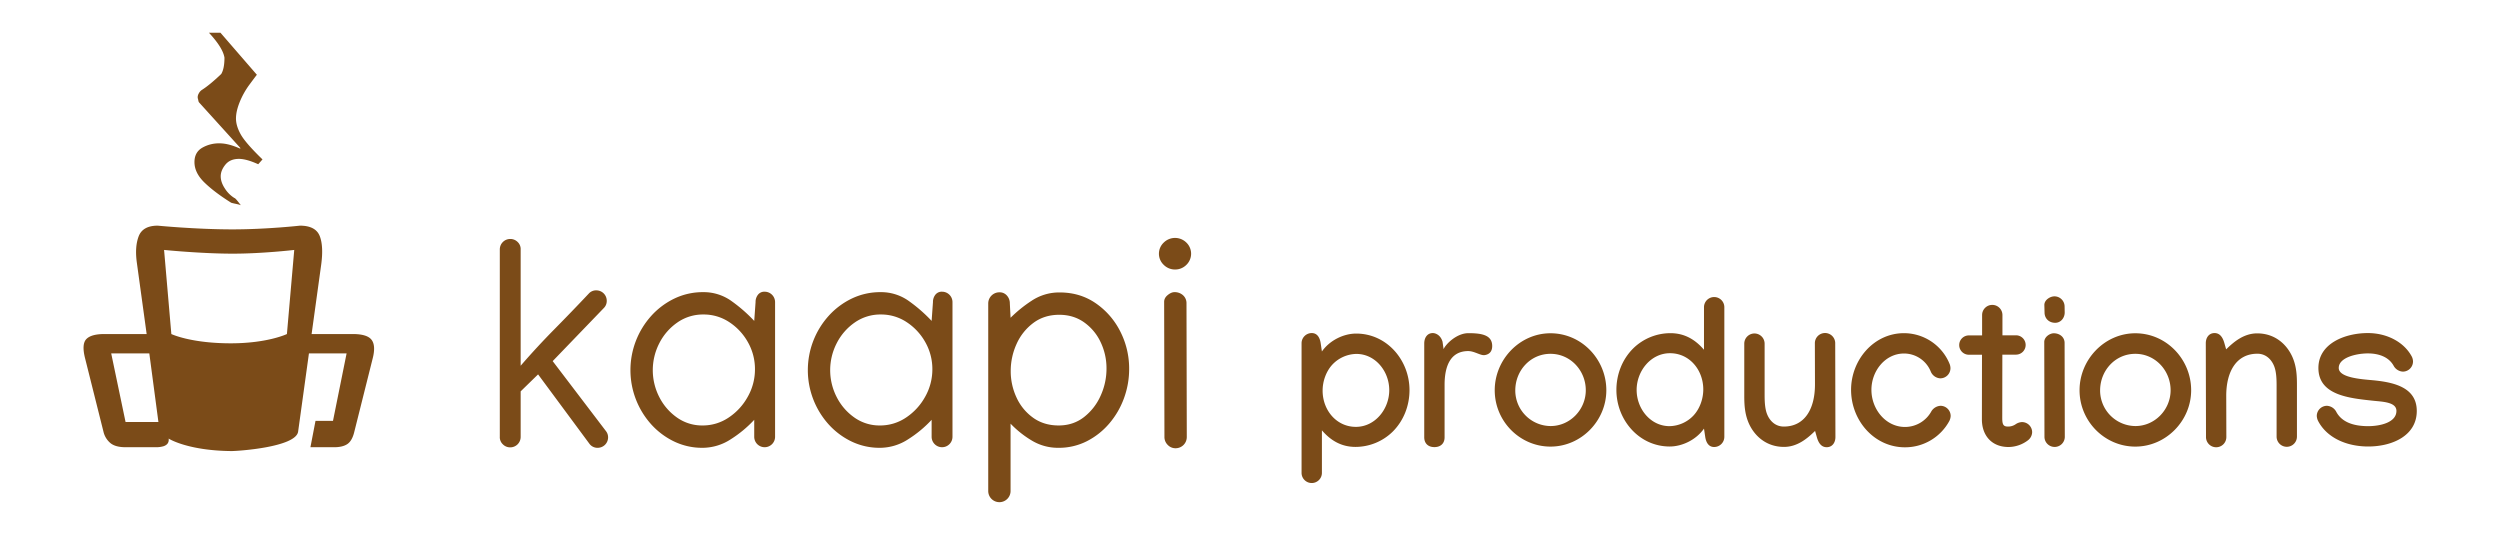 <svg id="kaapi_productions" data-name="kaapi productions" xmlns="http://www.w3.org/2000/svg" width="2800" height="600" viewBox="0 0 2800 600">
  <defs>
    <style>
      .cls-1 {
        fill: #7b4b18;
        fill-rule: evenodd;
      }
    </style>
  </defs>
  <path id="kaapi_stacked" data-name="kaapi stacked" class="cls-1" d="M2691.18,416.219a12.471,12.471,0,0,1-10.14-6.267c-5.01-9.342-15.38-14.128-29.17-14.128-12.07,0-32.47,4.33-32.47,16.293,0,11.736,29.17,12.761,40.79,14.015,22.33,2.392,46.6,8.431,46.6,34.181,0,27.573-27.34,39.764-54.35,39.764-24.72,0-46.6-10.027-56.28-28.826a14.371,14.371,0,0,1-1.37-5.355,11.43,11.43,0,0,1,11.4-11.394,12.511,12.511,0,0,1,10.25,6.381c5.92,11.507,18.69,16.406,35.89,16.406,13.56,0,31.67-4.1,31.67-17.09,0-10.027-15.72-10.255-26.2-11.394-26.66-2.848-61.18-6.153-61.18-36.688,0-27.458,29.85-39.08,55.37-39.08,21.65,0,40.67,10.254,49.22,26.319a12.9,12.9,0,0,1,1.37,5.469A11.43,11.43,0,0,1,2691.18,416.219Zm-129.99,84.2a11.431,11.431,0,0,1-11.4-11.394V431.487c0-8.887-.57-16.635-3.19-22.446-2.96-6.722-9-12.875-18.34-12.875-22.45,0-34.98,18.458-34.87,47.626l0.12,45.461a11.4,11.4,0,1,1-22.79-.114l-0.23-104.708c0-6.267,3.53-11.394,9.8-11.394s9.34,5.241,11.05,11.394l1.94,6.836c8.2-7.976,19.48-17.888,34.75-17.888,19.94,0,33.16,12.305,39.42,26.319,4.9,11.052,5.13,22.218,5.13,31.789v57.538A11.429,11.429,0,0,1,2561.19,500.419Zm-169.65-.228c-34.18,0-62.44-28.257-62.44-63.121,0-34.523,28.14-63.805,62.44-63.805,34.86,0,62.55,29.168,62.55,63.805C2454.09,471.251,2425.95,500.191,2391.54,500.191Zm0-103.911c-22.56,0-39.42,18.8-39.42,41.018a39.848,39.848,0,0,0,39.53,39.877c21.88,0,39.43-18.457,39.43-40.105C2431.08,414.966,2413.87,396.28,2391.54,396.28ZM1315.35,327.208a13.817,13.817,0,0,1,9.68,3.5,11.839,11.839,0,0,1,3.84,9.176l0.33,149.646a12.53,12.53,0,0,1-12.51,12.512,11.936,11.936,0,0,1-8.85-3.754,12.353,12.353,0,0,1-3.67-8.925l-0.33-151.314c0-2.891,1.34-5.422,4-7.591S1313.02,327.208,1315.35,327.208Zm0.67-25.358a17.708,17.708,0,0,1-12.6-5.172,17.153,17.153,0,0,1,0-25.025,18.034,18.034,0,0,1,25.28,0,17.329,17.329,0,0,1,0,25.025A17.606,17.606,0,0,1,1316.02,301.85Zm-73.74,172.585a81.608,81.608,0,0,1-25.11,19.769,69.066,69.066,0,0,1-31.78,7.34,56.6,56.6,0,0,1-29.86-8.174,113.8,113.8,0,0,1-23.69-18.852v75.407a12.51,12.51,0,0,1-25.02,0V339.887a12.53,12.53,0,0,1,12.51-12.512,10.744,10.744,0,0,1,8.42,3.67,12.876,12.876,0,0,1,3.26,8.842l0.83,16.015a148.233,148.233,0,0,1,23.52-19.018,55.581,55.581,0,0,1,31.53-9.343q22.695,0,40.21,12.012a84.063,84.063,0,0,1,27.53,31.531,91.2,91.2,0,0,1,10.01,42.208,94.384,94.384,0,0,1-5.84,32.865A91.647,91.647,0,0,1,1242.28,474.435Zm-9.59-91.256a56.551,56.551,0,0,0-18.52-22.188q-11.925-8.423-27.78-8.425-16.845,0-29.11,9.175a59.536,59.536,0,0,0-18.77,23.607,72.968,72.968,0,0,0-6.5,30.279,69.52,69.52,0,0,0,6.42,29.446,56.838,56.838,0,0,0,18.52,22.688q12.09,8.76,28.78,8.759,16.17,0,28.19-9.259a62.155,62.155,0,0,0,18.68-23.856,72.792,72.792,0,0,0,6.68-30.614A67.732,67.732,0,0,0,1232.69,383.179Zm-836,100.986c-1.645,6.566-4.249,10.965-7.8,13.286Q383.6,500.9,374.2,500.9H347.677l5.682-29.517h19.588L388.191,395.8H346.008L333.9,483.387c-2.433,17.607-68.226,21.873-74.8,21.807-48.937-.489-70.1-13.792-70.192-14,0.521,4.271-1.417,7.124-5.79,8.595a29.806,29.806,0,0,1-7.2,1.1h-35.2q-11.559,0-17.162-4.728a23.724,23.724,0,0,1-7.7-12.772L95.214,400.986c-2.573-10.272-2.126-17.391,1.44-21.147,3.6-3.8,10.384-5.715,20.309-5.715h47.291l-10.989-79.952c-1.6-11.656-.965-21.491,1.992-29.348,3.021-8.01,10.156-12.086,21.381-12.086,0,0,42.613,4.173,83.761,4.173,38.414,0,75.552-4.173,75.552-4.173,11.723,0,19.14,3.944,22.186,11.715,2.986,7.618,3.466,18.541,1.541,32.468L349,374.124h46.058q16.213,0,21.134,6.523c3.221,4.279,3.64,11.11,1.328,20.339ZM167.232,395.8H124.547l16.077,76.834h36.8Zm93.71-111.693c-35.81,0-77.169-4.173-77.169-4.173l8.137,94.192s22.195,10.663,68.317,10.377c40.024-.248,61.12-10.377,61.12-10.377l8.208-94.192S293.9,284.105,260.942,284.105ZM294,178.549l-4.8,5.4q-13.2-6-21.6-6-9.9,0-15.15,6.45t-5.25,13.05q0,6.6,4.65,13.65a33.691,33.691,0,0,0,10.65,10.65q0.9,0,4.2,4.2l3.133,3.988c-0.514-.392-2.349-0.919-5.533-1.588q-5.7-1.2-5.7-1.5-18.6-11.7-29.7-22.5t-11.1-22.8q0-10.8,8.4-15.9a37.412,37.412,0,0,1,19.8-5.1q9.9,0,23.1,6v-0.9l-46.2-51a4.584,4.584,0,0,1-.75-1.95,11.761,11.761,0,0,0-.45-1.95,8.694,8.694,0,0,1-.3-2.1,8.874,8.874,0,0,1,1.35-4.2,10.272,10.272,0,0,1,3.15-3.6q9-5.695,21.9-18,3.6-6,3.6-18.3-1.8-11.1-17.4-27.9h12.9l40.8,47.1q-1.5,1.8-8.25,10.95a89.292,89.292,0,0,0-10.95,19.5q-4.2,10.35-4.2,18.45,0,8.4,5.4,18T294,178.549Zm-24.167,51.388a0.341,0.341,0,0,1,.167.212Zm574.9,129.469,1.5-21.021a13.012,13.012,0,0,1,2.67-8.258,8.977,8.977,0,0,1,7.507-3.42,11.677,11.677,0,0,1,11.678,11.678V489.2a11.678,11.678,0,1,1-23.356,0V470.181a131.132,131.132,0,0,1-26.109,21.687,58,58,0,0,1-31.781,9.676,72.3,72.3,0,0,1-31.864-7.09,82.964,82.964,0,0,1-25.692-19.269,90.879,90.879,0,0,1,.083-121.368,83.882,83.882,0,0,1,25.942-19.436,73.44,73.44,0,0,1,32.365-7.173,53.375,53.375,0,0,1,32.115,10.343A170.007,170.007,0,0,1,844.726,359.406Zm-56.889-7.174a50,50,0,0,0-29.028,8.842,62.672,62.672,0,0,0-20.27,23.106,65.96,65.96,0,0,0-.083,60.643,62.282,62.282,0,0,0,19.936,22.938,48.63,48.63,0,0,0,28.444,8.759A51.709,51.709,0,0,0,816.2,467.6a66.355,66.355,0,0,0,21.354-23.356,62.137,62.137,0,0,0,8.008-30.614,60.9,60.9,0,0,0-7.757-30.112,64.143,64.143,0,0,0-20.854-22.606A51.6,51.6,0,0,0,787.837,352.232ZM1870.87,373.151c15.84,0,27.8,7.178,37.6,18.571V343.755a11.4,11.4,0,0,1,22.79,0v145.5a11.43,11.43,0,0,1-11.4,11.394c-6.26,0-9.11-5.242-10.02-11.394l-1.37-9.229c-8.66,12.419-24.27,20.053-38.4,20.053-34.29,0-59.7-29.738-59.7-63.349,0-17.2,6.38-34.181,18.91-46.6A59.67,59.67,0,0,1,1870.87,373.151Zm-1.03,104.138a37.807,37.807,0,0,0,27.12-12.191c6.84-7.52,10.71-18.344,10.71-28.94,0-21.876-15.49-40.562-37.26-40.562-21.53,0-37.37,19.939-37.37,41.132C1833.04,458.034,1848.76,477.289,1869.84,477.289Zm-133.3,22.9c-34.18,0-62.44-28.257-62.44-63.121,0-34.523,28.15-63.805,62.44-63.805,34.87,0,62.55,29.168,62.55,63.805C1799.09,471.251,1770.95,500.191,1736.54,500.191Zm0-103.911c-22.56,0-39.42,18.8-39.42,41.018a39.85,39.85,0,0,0,39.54,39.877c21.87,0,39.42-18.457,39.42-40.105C1776.08,414.966,1758.87,396.28,1736.54,396.28ZM681.066,489.866a11.677,11.677,0,0,1-11.678,11.678,11.1,11.1,0,0,1-9.342-4.671L602.657,419.3l-19.519,19.018v51.05a11.677,11.677,0,0,1-11.678,11.678,11.39,11.39,0,0,1-8.342-3.5,10.822,10.822,0,0,1-3.337-8.342V279.328A11.677,11.677,0,0,1,571.46,267.65a11.536,11.536,0,0,1,8.341,3.42,10.783,10.783,0,0,1,3.337,8.425V409.622q18.182-21.021,37.7-40.79t38.538-39.956a10.991,10.991,0,0,1,8.508-3.67,11.677,11.677,0,0,1,11.678,11.678,11.112,11.112,0,0,1-3.337,8.174L619.006,404.45l59.558,78.243A11.274,11.274,0,0,1,681.066,489.866Zm981.424-92.1c-4.33.456-11.4-4.557-18.01-4.557-19.93,0-26.54,16.748-26.54,37.827v58.792c0,6.722-4.33,10.938-11.4,10.938s-11.39-4.216-11.39-11.052V384.772c0-6.836,3.65-11.735,9.57-11.735,3.53,0,9,2.62,10.94,9.8l1.14,8.2c2.96-6.38,15.15-17.888,27.8-17.888,15.49,0,26.66,2.279,26.66,14.47C1671.26,393.773,1667.96,397.078,1662.49,397.761ZM1518.13,500.533c-15.83,0-27.8-7.178-37.59-18.572v47.967a11.4,11.4,0,0,1-22.79,0v-145.5a11.428,11.428,0,0,1,11.39-11.394c6.27,0,9.12,5.241,10.03,11.394l1.37,9.228c8.65-12.419,24.26-20.053,38.39-20.053,34.3,0,59.71,29.738,59.71,63.35,0,17.2-6.39,34.181-18.92,46.6A59.671,59.671,0,0,1,1518.13,500.533Zm1.03-104.139a37.825,37.825,0,0,0-27.12,12.191c-6.83,7.52-10.71,18.344-10.71,28.94,0,21.876,15.5,40.562,37.26,40.562,21.53,0,37.37-19.939,37.37-41.131C1555.96,415.649,1540.24,396.394,1519.16,396.394Zm445.81-22.9a11.43,11.43,0,0,1,11.4,11.393v57.539c0,8.887.57,16.635,3.19,22.445,2.96,6.723,9,12.875,18.34,12.875,22.45,0,34.98-18.458,34.87-47.626l-0.12-45.46a11.4,11.4,0,1,1,22.79.113l0.23,104.709c0,6.266-3.53,11.393-9.8,11.393s-9.34-5.241-11.05-11.393l-1.94-6.836c-8.2,7.975-19.48,17.888-34.75,17.888-19.94,0-33.16-12.305-39.42-26.32-4.9-11.052-5.13-22.218-5.13-31.788V384.886A11.428,11.428,0,0,1,1964.97,373.493Zm-1037,101.692a90.879,90.879,0,0,1,.083-121.368A83.882,83.882,0,0,1,954,334.381a73.44,73.44,0,0,1,32.365-7.173,53.38,53.38,0,0,1,32.116,10.343,170,170,0,0,1,24.94,21.855l1.5-21.021a13.018,13.018,0,0,1,2.67-8.258,8.981,8.981,0,0,1,7.51-3.42,11.677,11.677,0,0,1,11.68,11.678V489.2a11.68,11.68,0,0,1-23.36,0V470.181a130.969,130.969,0,0,1-26.11,21.687,58,58,0,0,1-31.78,9.676,72.3,72.3,0,0,1-31.864-7.09A82.941,82.941,0,0,1,927.974,475.185Zm29.112-7.424a48.628,48.628,0,0,0,28.444,8.759,51.705,51.705,0,0,0,29.36-8.925,66.361,66.361,0,0,0,21.36-23.356,62.225,62.225,0,0,0,8-30.614,60.9,60.9,0,0,0-7.75-30.112,64.233,64.233,0,0,0-20.86-22.606,51.587,51.587,0,0,0-29.109-8.675,50,50,0,0,0-29.028,8.842,62.664,62.664,0,0,0-20.27,23.106,65.96,65.96,0,0,0-.083,60.643A62.282,62.282,0,0,0,957.086,467.761Zm1175.374-94.61a55.267,55.267,0,0,1,51.27,34.865,14.032,14.032,0,0,1,.8,4.329,11.43,11.43,0,0,1-11.4,11.394,12.211,12.211,0,0,1-10.59-7.406,32.328,32.328,0,0,0-30.08-20.4c-20.85,0-36.46,19.37-36.46,40.676,0,21.762,16.06,41.587,37.6,41.587a33.7,33.7,0,0,0,29.62-17.66,12.837,12.837,0,0,1,10.14-6.039,11.422,11.422,0,0,1,11.39,11.394,14.01,14.01,0,0,1-1.48,5.583,56.4,56.4,0,0,1-49.67,29.509c-34.53,0-60.39-30.079-60.39-64.374C2073.21,403,2098.73,373.151,2132.46,373.151Zm72.68,2.506h14.82V352.87a11.39,11.39,0,1,1,22.78,0v22.673h15.27a10.825,10.825,0,0,1,0,21.649h-15.38l-0.11,70.527v0.228c0,7.406,1.13,9.8,6.38,9.8a14.751,14.751,0,0,0,8.66-2.62,13.4,13.4,0,0,1,7.06-2.393,11.4,11.4,0,0,1,11.39,11.28,11.858,11.858,0,0,1-4.55,9,36.325,36.325,0,0,1-21.88,7.634c-19.14,0-29.85-13.217-29.85-30.877v-1.026l0.11-71.439h-14.7A10.824,10.824,0,0,1,2205.14,375.657Zm96.73-14.128c-7.06,0-11.85-4.9-11.96-11.28l-0.23-8.659c0-5.7,6.5-9.685,11.28-9.685a11.4,11.4,0,0,1,11.39,11.28l0.12,6.837C2312.47,355.946,2308.14,361.529,2301.87,361.529Zm-1.59,11.736c6.61,0,12.07,4.329,12.07,10.824V384.2l0.23,105.506a11.4,11.4,0,0,1-22.78-.114l-0.23-106.532C2289.57,377.366,2295.72,373.265,2300.28,373.265Z"/>
</svg>
